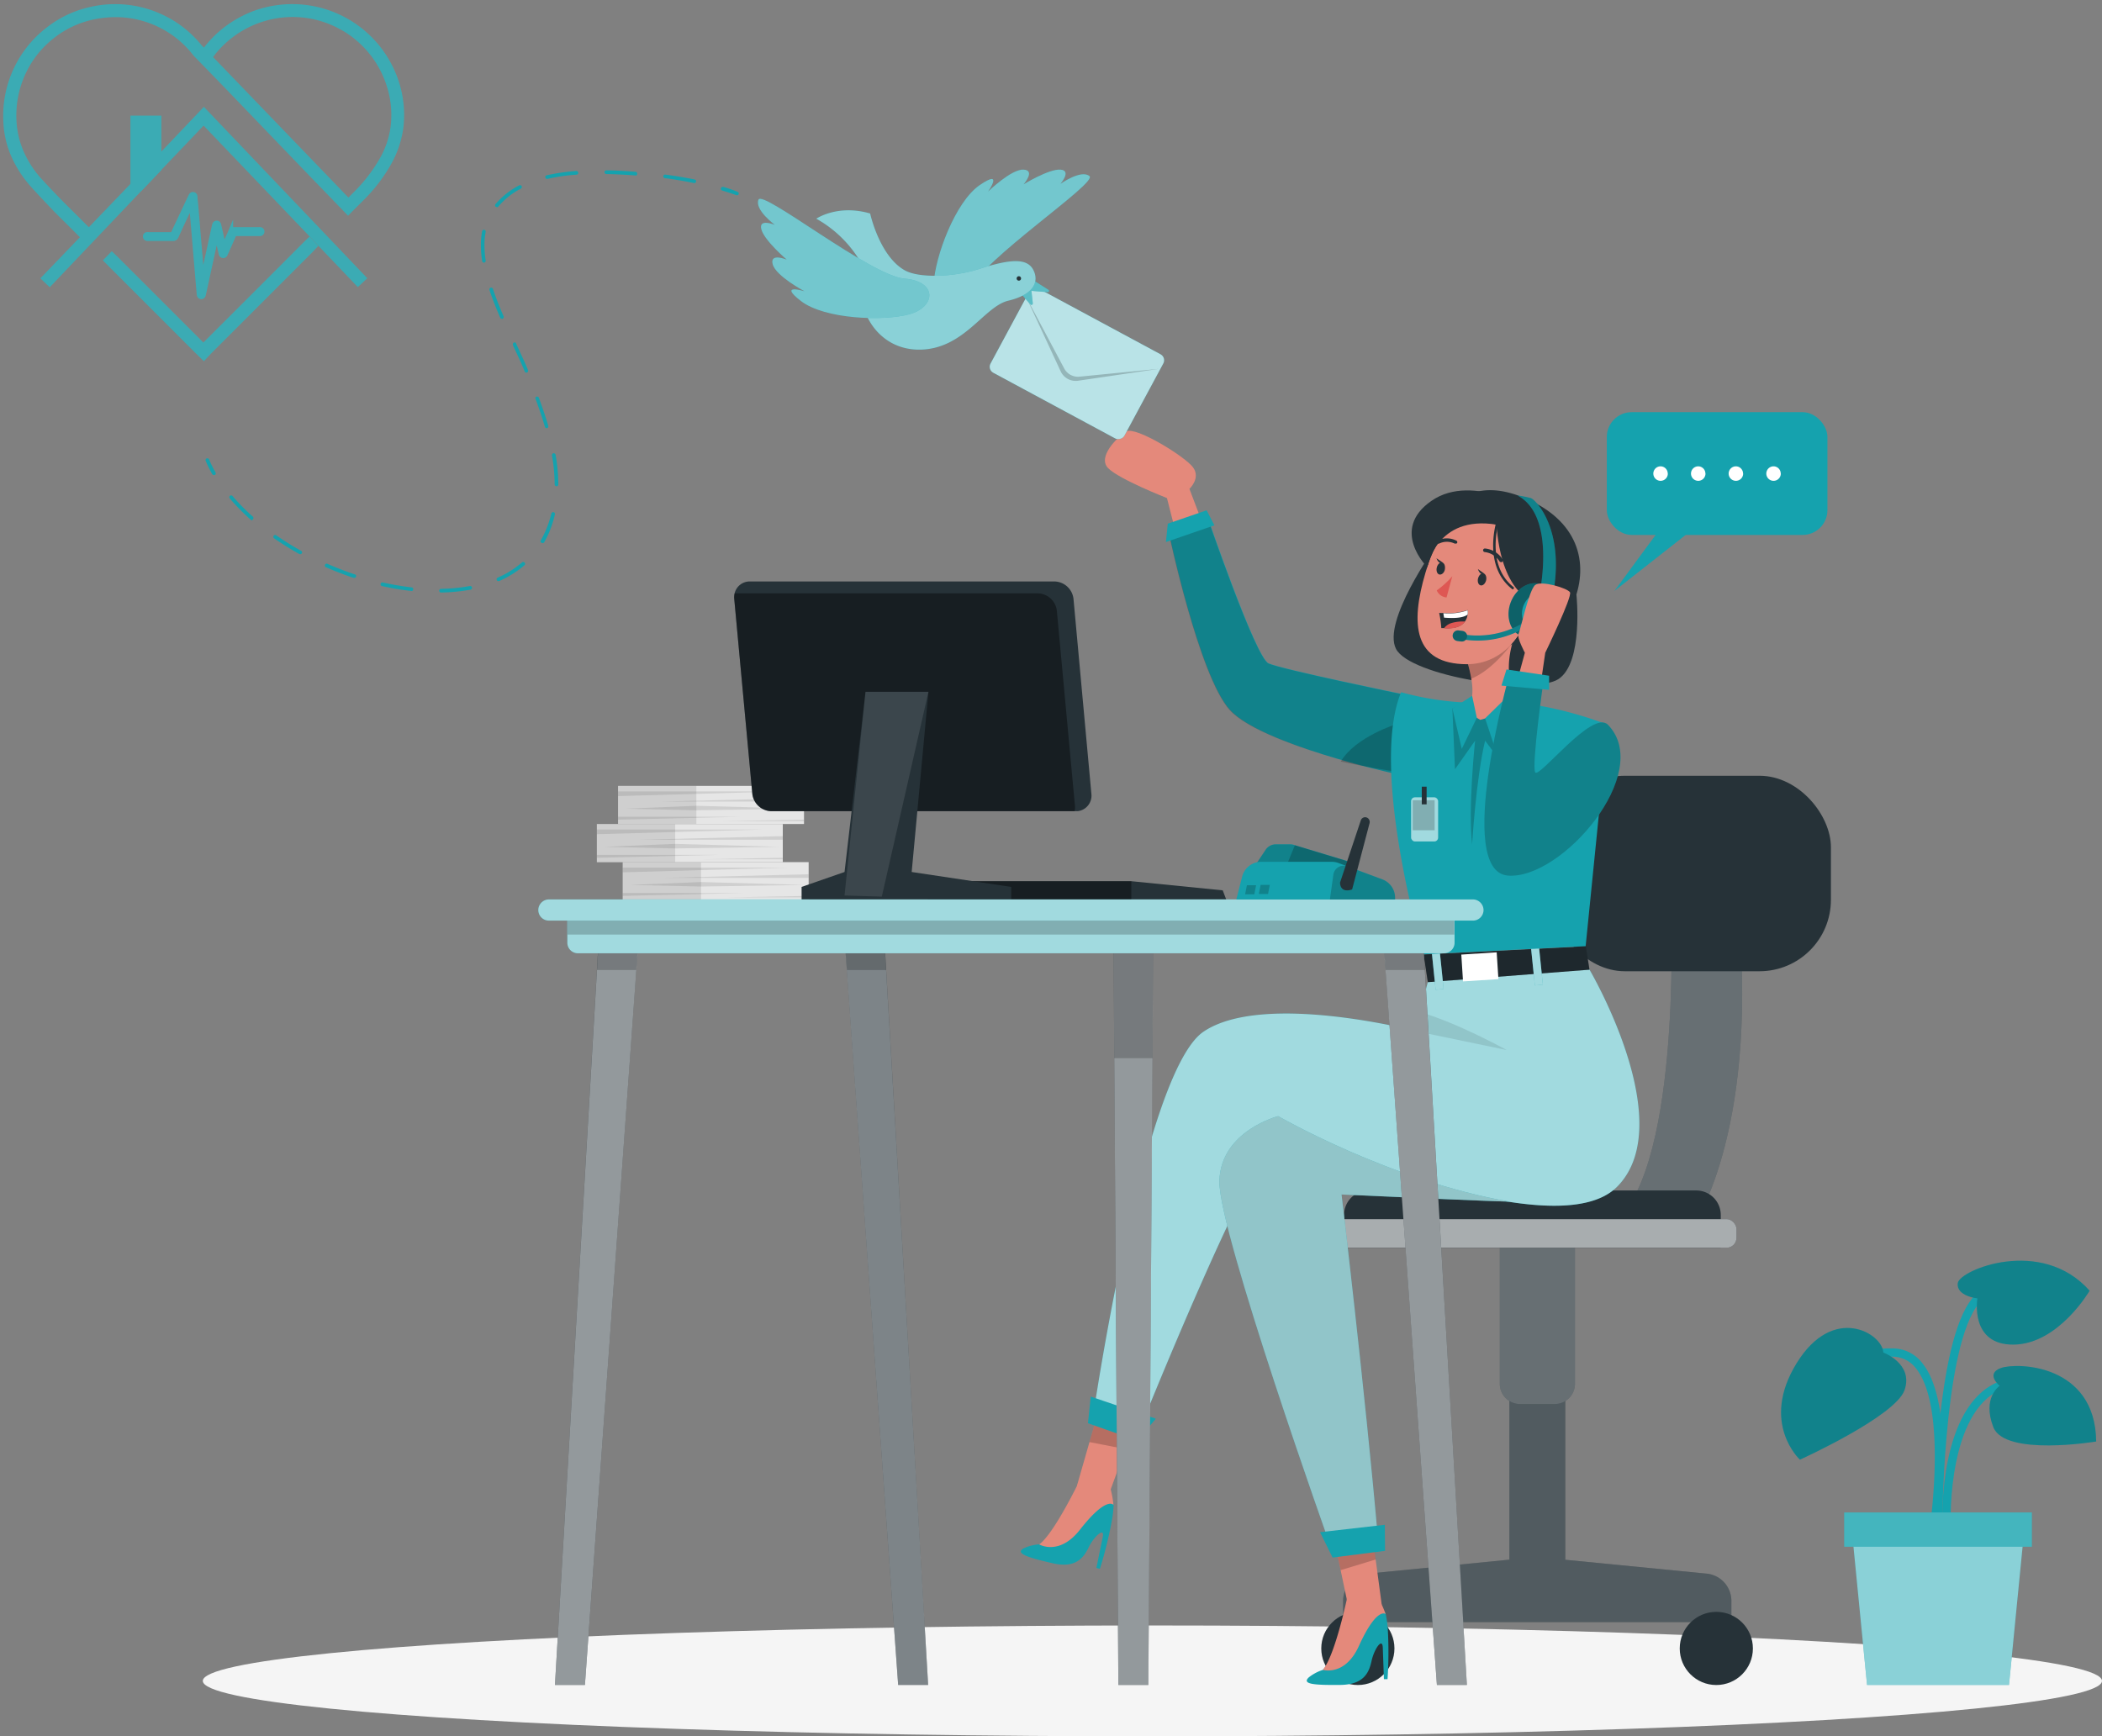 <svg id="Layer_1" data-name="Layer 1" xmlns="http://www.w3.org/2000/svg" viewBox="0 0 429.19 354.58"><rect x="0" y="0" width="429.19" height="354.58" fill="#808080" stroke="none"/><defs><style>.cls-1{fill:#f5f5f5;}.cls-2{fill:#15a2ae;}.cls-10,.cls-13,.cls-15,.cls-16,.cls-17,.cls-3,.cls-4,.cls-5,.cls-7,.cls-8{isolation:isolate;}.cls-14,.cls-3,.cls-5{opacity:0.2;}.cls-11,.cls-15,.cls-16,.cls-17,.cls-4,.cls-5,.cls-7,.cls-8{fill:#fff;}.cls-4{opacity:0.5;}.cls-6{fill:#263238;}.cls-7{opacity:0.3;}.cls-8{opacity:0.6;}.cls-9{fill:#e4897b;}.cls-10,.cls-17{opacity:0.1;}.cls-12{fill:#de5753;}.cls-13,.cls-16{opacity:0.4;}.cls-15{opacity:0.7;}.cls-18,.cls-20{fill:#3babb4;}.cls-19{fill:none;}.cls-20{stroke:#3babb4;stroke-miterlimit:10;}</style></defs><g id="freepik--Shadow--inject-32"><ellipse id="freepik--path--inject-32" class="cls-1" cx="235.3" cy="343.26" rx="193.89" ry="11.32"/></g><g id="freepik--Plant--inject-32"><path class="cls-2" d="M395.75,311.74c.15-1,3.65-25.17-3.36-33.51a7.6,7.6,0,0,0-5.82-2.87c-14.16-.33-16.09,11-16.11,11.15l1.67.26c.06-.41,1.74-10,14.4-9.72a6,6,0,0,1,4.57,2.26c6.52,7.77,3,31.93,3,32.18Z"/><path class="cls-2" d="M396.6,310.64l1.69-.06c0-.22-.56-22.25,10.29-26.8,10.64-4.45,15.43,4.71,15.62,5.1l1.51-.76c0-.11-5.67-11-17.78-5.89C396,287.22,396.57,309.68,396.6,310.64Z"/><path class="cls-2" d="M396.55,312.37c0-.35.11-35.19,6.9-45.38,6.52-9.79,17-5.18,17.49-5l.69-1.54c-.12-.05-12.26-5.41-19.59,5.58-7.07,10.61-7.17,44.86-7.17,46.32Z"/><path class="cls-2" d="M384.54,276.2s6.18,2.28,4.34,7.65-21.37,14.23-21.37,14.23-8.19-7.5-.67-19.7S384.37,272.35,384.54,276.2Z"/><path class="cls-2" d="M403.75,265.15s-4.38-.47-4-3.14,17.06-9.55,26.91,1.57c0,0-6.31,10.84-15.43,11S403.75,265.15,403.75,265.15Z"/><path class="cls-2" d="M408.3,283s-3-2.44.24-3.63,19.3-.86,19.46,15c0,0-18.67,3.11-21-2.94S408.3,283,408.3,283Z"/><path class="cls-3" d="M384.54,276.2s6.18,2.28,4.34,7.65-21.37,14.23-21.37,14.23-8.19-7.5-.67-19.7S384.37,272.35,384.54,276.2Z"/><path class="cls-3" d="M403.75,265.15s-4.38-.47-4-3.14,17.06-9.55,26.91,1.57c0,0-6.31,10.84-15.43,11S403.75,265.15,403.75,265.15Z"/><path class="cls-3" d="M408.3,283s-3-2.44.24-3.63,19.3-.86,19.46,15c0,0-18.67,3.11-21-2.94S408.3,283,408.3,283Z"/><polygon class="cls-2" points="381.22 344.09 410.2 344.09 413.32 312.37 378.1 312.37 381.22 344.09"/><polygon class="cls-4" points="381.22 344.09 410.2 344.09 413.32 312.37 378.1 312.37 381.22 344.09"/><rect class="cls-2" x="376.55" y="308.86" width="38.32" height="7"/><rect class="cls-5" x="376.55" y="308.86" width="38.32" height="7"/></g><g id="freepik--Chair--inject-32"><path class="cls-6" d="M348.42,321.35l-28.81-2.83V278H308.19V318.5l-28.89,2.85a5.61,5.61,0,0,0-5.06,5.58v4.33h79.28v-4.33A5.6,5.6,0,0,0,348.42,321.35Z"/><path class="cls-5" d="M348.42,321.35l-28.81-2.83V278H308.19V318.5l-28.89,2.85a5.61,5.61,0,0,0-5.06,5.58v4.33h79.28v-4.33A5.6,5.6,0,0,0,348.42,321.35Z"/><circle class="cls-6" cx="277.25" cy="336.63" r="7.47"/><circle class="cls-6" cx="350.44" cy="336.63" r="7.47"/><path class="cls-6" d="M306.23,250.66h15.35v31.93a4.13,4.13,0,0,1-4.13,4.13h-7.09a4.13,4.13,0,0,1-4.13-4.13h0Z"/><path class="cls-7" d="M306.23,250.66h15.35v31.93a4.13,4.13,0,0,1-4.13,4.13h-7.09a4.13,4.13,0,0,1-4.13-4.13h0Z"/><path class="cls-6" d="M341.2,187.37s2.18,54-12.86,63.29h17.17s13.3-18.39,9.54-63.29Z"/><path class="cls-7" d="M341.2,187.37s2.18,54-12.86,63.29h17.17s13.3-18.39,9.54-63.29Z"/><path class="cls-6" d="M351.35,254.8H274.43v-6.69a5,5,0,0,1,5-5h66.92a5,5,0,0,1,5,5Z"/><rect class="cls-6" x="271.22" y="248.96" width="83.33" height="5.84" rx="2.01"/><rect class="cls-8" x="271.22" y="248.96" width="83.33" height="5.84" rx="2.01"/><rect class="cls-6" x="317.18" y="158.42" width="56.66" height="39.92" rx="14.58"/></g><g id="freepik--Character--inject-32"><path class="cls-9" d="M248.35,114.3l-5.49-14.47s2.36-2.18.74-4.39S231.86,87,230,88.11s-6,5.21-3.73,7.5,12,6.1,12,6.1l4.86,19Z"/><path class="cls-2" d="M286.68,141.81s-25-5.13-27.67-6.36-12.71-30.66-12.71-30.66l-7.71,3.6s6.2,29.54,12.54,36.56,33.4,13,33.4,13Z"/><path class="cls-3" d="M284.47,157.92l-.46-.11c-1.36-.31-5.63-1.31-10.7-2.8-8.23-2.39-18.61-6-22.23-10-6.33-7-12.54-36.57-12.54-36.57l7.7-3.6s10.05,29.44,12.77,30.66,27.67,6.36,27.67,6.36Z"/><polygon class="cls-2" points="246.37 104.21 247.96 107.28 238.06 110.69 238.44 106.94 246.37 104.21"/><path class="cls-3" d="M284.66,157.51c-1.38-.2-5.71-.87-10.89-2,3-5.1,11.59-7.72,11.59-7.72Z"/><path class="cls-6" d="M321.88,121.43s1.47,13.83-3.65,17.23-30.33-.58-33.19-6.15,7.9-20.67,7.9-20.67Z"/><polygon class="cls-9" points="219.89 303.41 226.47 305 229.8 295.92 232.82 287.66 225.33 284.47 222.45 294.49 219.89 303.41"/><polygon class="cls-3" points="222.45 294.49 229.8 295.92 232.82 287.66 225.33 284.47 222.45 294.49"/><path class="cls-2" d="M223.11,289.7l9.12,3.39s24.33-60.83,29.33-61,55.91,23.19,68.67,10.21S324.54,198,324.54,198s-30.69-4.38-33,2.55a48.72,48.72,0,0,0-1.3,6.22c-.35,2.12-.59,3.9-.59,3.9h0c-1-.24-31.76-8.19-43.9,0C233.4,219,223.11,289.7,223.11,289.7Z"/><path class="cls-8" d="M223.11,289.7l9.12,3.39s24.33-60.83,29.33-61,55.91,23.19,68.67,10.21S324.54,198,324.54,198s-30.69-4.38-33,2.55a48.72,48.72,0,0,0-1.3,6.22c-.35,2.12-.59,3.9-.59,3.9h0c-1-.24-31.76-8.19-43.9,0C233.4,219,223.11,289.7,223.11,289.7Z"/><polygon class="cls-9" points="275.57 329.36 282.12 327.69 280.86 318.28 279.69 309.66 271.59 310.39 273.69 320.44 275.57 329.36"/><polygon class="cls-3" points="273.74 320.64 280.9 318.46 279.71 309.75 271.6 310.44 273.74 320.64"/><polygon class="cls-2" points="236 289.71 222.71 285.2 222.14 290.64 232.22 294.2 236 289.71"/><path class="cls-2" d="M308.19,245.38s-2.08.05-34.27-1.45c0,0,4.81,40.24,7.44,70.37l-9.63,1.64s-23-64.51-22.75-74.76,12-13.25,12-13.25S283.91,241.18,308.19,245.38Z"/><path class="cls-8" d="M308.19,245.38s-2.08.05-34.27-1.45c0,0,4.81,40.24,7.44,70.37l-9.63,1.64s-23-64.51-22.75-74.76,12-13.25,12-13.25S283.91,241.18,308.19,245.38Z"/><path class="cls-10" d="M308.19,245.38s-2.08.05-34.27-1.45c0,0,4.81,40.24,7.44,70.37l-9.63,1.64s-23-64.51-22.75-74.76,12-13.25,12-13.25S283.91,241.18,308.19,245.38Z"/><polygon class="cls-2" points="282.76 311.38 269.53 312.89 272.09 318.07 282.8 316.7 282.76 311.38"/><path class="cls-10" d="M289.65,210.69l18,3.74s-9.92-5.48-17.36-7.64C289.89,208.91,289.65,210.69,289.65,210.69Z"/><polygon class="cls-6" points="323.8 193.25 324.54 198.02 291.54 200.57 290.67 194.92 323.8 193.25"/><polygon class="cls-3" points="323.8 193.25 324.54 198.02 291.54 200.57 290.67 194.92 323.8 193.25"/><rect class="cls-2" x="312.96" y="192.83" width="1.64" height="8.35" transform="translate(-18.5 33.12) rotate(-5.87)"/><rect class="cls-11" x="298.54" y="194.7" width="7.24" height="5.49" transform="translate(-12.05 19.8) rotate(-3.68)"/><rect class="cls-2" x="292.7" y="193.71" width="1.64" height="8.35" transform="translate(-18.7 31.06) rotate(-5.87)"/><rect class="cls-8" x="312.96" y="192.83" width="1.64" height="8.35" transform="translate(-18.5 33.12) rotate(-5.87)"/><rect class="cls-8" x="292.7" y="193.71" width="1.64" height="8.35" transform="translate(-18.7 31.06) rotate(-5.87)"/><path class="cls-2" d="M286.08,141.36a60,60,0,0,0,19,2.09c10.6-.54,23.22,4.57,23.22,4.57l-4.54,45.2-33.14,1.67S279.53,157.18,286.08,141.36Z"/><path class="cls-6" d="M291.41,115.83s1.86-21.94,20.2-14c23,10,4.72,36.74-6.53,31.26S291.41,115.83,291.41,115.83Z"/><path class="cls-3" d="M296.55,144.68l.53,12.4,4.11-5.83s-1.47,13.71-.61,21.18c0,0,.79-13.39,2.65-21.18l4.37,5.83,6.27-12.32S303.72,141.11,296.55,144.68Z"/><path class="cls-9" d="M302.23,147l9.49-2.68c-5.85-4-2.9-13-2.9-13l-9.4,3.3a27.53,27.53,0,0,1,1,4c1,5.86-1.66,6.33-1.66,6.33Z"/><path class="cls-3" d="M299.42,134.59a27.53,27.53,0,0,1,1,4c4.5-1.81,8.39-7.32,8.39-7.32Z"/><path class="cls-9" d="M305.56,106.47c-8.33-1.84-12,2-14.5,10.46-3.13,10.55-2.44,18.69,8.47,18.71C314.35,135.66,319.38,109.53,305.56,106.47Z"/><path class="cls-12" d="M296.54,117.66a18.3,18.3,0,0,1-3.18,2.91,2.34,2.34,0,0,0,2,1.43Z"/><path class="cls-6" d="M301.79,118.1c-.17.68.06,1.33.52,1.44s.95-.35,1.12-1-.06-1.32-.52-1.44S302,117.42,301.79,118.1Z"/><path class="cls-6" d="M303.09,117.15l-1.33-.94S302.19,117.64,303.09,117.15Z"/><path class="cls-6" d="M293.37,115.88c-.17.68.06,1.33.52,1.44s1-.35,1.12-1-.06-1.32-.52-1.44S293.54,115.2,293.37,115.88Z"/><path class="cls-6" d="M294.67,114.93,293.3,114S293.77,115.41,294.67,114.93Z"/><path class="cls-6" d="M306.48,114.79a.37.37,0,0,1-.33-.19,4.09,4.09,0,0,0-3-1.86.38.38,0,0,1-.33-.4.37.37,0,0,1,.4-.33,4.79,4.79,0,0,1,3.62,2.26.37.37,0,0,1-.15.49h0A.37.37,0,0,1,306.48,114.79Z"/><path class="cls-6" d="M297.17,111A.33.33,0,0,1,297,111a3.63,3.63,0,0,0-3.15,0,.36.36,0,0,1-.46-.19h0a.36.36,0,0,1,.2-.47h0a4.33,4.33,0,0,1,3.8.08.36.36,0,0,1,.11.5h0A.37.37,0,0,1,297.17,111Z"/><path class="cls-6" d="M311.55,122.51s-2.38-7.7-.62-12.85c0,0-15-10.39-19.52,6.17,0,0,1.67-15.22,16.06-12.38s9.68,23.75.91,28.35C308.38,131.8,313,127.32,311.55,122.51Z"/><path class="cls-9" d="M309.8,124a3.74,3.74,0,0,1,4.67-2.47c2.52.85,2.57,6.42-4.12,6.27C309.38,127.75,309.06,126.74,309.8,124Z"/><path class="cls-6" d="M293.85,125.16a21.62,21.62,0,0,1,.44,3.1h.54c2.49.21,3.71-.52,4.31-1.38a3.1,3.1,0,0,0,.52-1.43,3.17,3.17,0,0,0,0-.87,12,12,0,0,1-5,.59A4.38,4.38,0,0,1,293.85,125.16Z"/><path class="cls-11" d="M294.7,125.22l.15.91c2.34.19,4,0,4.81-.63a3.17,3.17,0,0,0,0-.87A11.76,11.76,0,0,1,294.7,125.22Z"/><path class="cls-12" d="M294.83,128.31c2.49.21,3.71-.52,4.31-1.38a8,8,0,0,0-2.8.31A3,3,0,0,0,294.83,128.31Z"/><path class="cls-6" d="M305.59,107.14s.32,14.43,9,16.17-.8-18.56-.8-18.56-12.9-8.42-21.5-2.48-.86,13.56-.86,13.56S293.22,105.11,305.59,107.14Z"/><path class="cls-6" d="M308.9,120.35a.23.23,0,0,1-.16-.06c-6.16-4.84-3.12-14.1-3.09-14.19a.26.26,0,0,1,.32-.16.25.25,0,0,1,.15.32c0,.09-2.95,9,2.93,13.64a.25.25,0,0,1,0,.34h0A.21.21,0,0,1,308.9,120.35Z"/><path class="cls-2" d="M317.1,126.27c-1.1,2.94-3.93,4.59-6.32,3.7s-3.43-4-2.33-6.94,3.93-4.59,6.32-3.69S318.2,123.34,317.1,126.27Z"/><path class="cls-13" d="M317.1,126.27c-1.1,2.94-3.93,4.59-6.32,3.7s-3.43-4-2.33-6.94,3.93-4.59,6.32-3.69S318.2,123.34,317.1,126.27Z"/><path class="cls-2" d="M314.3,121.46s3.59-16.07-4.46-20.28a22.53,22.53,0,0,1,2.72.53c1,.3,7.47,6.82,4.22,21.26Z"/><path class="cls-3" d="M314.3,121.46s3.59-16.07-4.46-20.28a22.53,22.53,0,0,1,2.72.53c1,.3,7.47,6.82,4.22,21.26Z"/><path class="cls-2" d="M299.3,130.66l-.6-.09.16-1a18.34,18.34,0,0,0,12.69-2.69l.59.8A18.85,18.85,0,0,1,299.3,130.66Z"/><g class="cls-14"><path d="M299.3,130.66l-.6-.09.16-1a18.34,18.34,0,0,0,12.69-2.69l.59.8A18.85,18.85,0,0,1,299.3,130.66Z"/></g><path class="cls-2" d="M316.76,125.87c-.72,1.94-2.6,3-4.17,2.44s-2.27-2.64-1.54-4.58,2.6-3,4.17-2.44S317.49,123.93,316.76,125.87Z"/><path class="cls-2" d="M298.36,131l-.81-.11a1.08,1.08,0,0,1-.93-1.21h0a1.08,1.08,0,0,1,1.2-.94h0l.8.11a1.1,1.1,0,0,1,.94,1.22h0A1.1,1.1,0,0,1,298.36,131Z"/><path class="cls-13" d="M298.36,131l-.81-.11a1.08,1.08,0,0,1-.93-1.21h0a1.08,1.08,0,0,1,1.2-.94h0l.8.11a1.1,1.1,0,0,1,.94,1.22h0A1.1,1.1,0,0,1,298.36,131Z"/><polygon class="cls-2" points="309.17 140.87 303.23 146.7 305.61 153.86 313.87 144.76 309.17 140.87"/><polygon class="cls-2" points="300.58 142.09 301.54 146.58 298.47 152.93 296.55 144.68 300.58 142.09"/><path class="cls-9" d="M307.9,145.93l3.45-12.63s-1.67-3.14-1.31-3.8,2.16-9.14,3.44-10.06,6.55.65,7.08,1.51-5.05,12.35-5.05,12.35l-2,13.69Z"/><path class="cls-2" d="M328.3,148c9.5,9.72-9.53,31.74-20.44,30.8s.28-40.86.28-40.86l7,1.15s-2.45,17.28-1.68,18.63S325.15,144.79,328.3,148Z"/><path class="cls-3" d="M328.3,148c9.5,9.72-9.53,31.74-20.44,30.8s.28-40.86.28-40.86l7,1.15s-2.45,17.28-1.68,18.63S325.15,144.79,328.3,148Z"/><polygon class="cls-2" points="307.6 136.71 306.57 140.01 316.3 140.87 316.3 137.99 307.6 136.71"/><rect class="cls-8" x="288.12" y="162.82" width="5.52" height="9.02" rx="0.79"/><rect class="cls-3" x="288.45" y="163.42" width="4.48" height="6.13"/><rect class="cls-6" x="290.3" y="160.65" width="0.99" height="3.61"/><path class="cls-2" d="M209,316.19a8.94,8.94,0,0,1,3.17-.81h0s3.8-2.23,7.56-10.92H224a3.48,3.48,0,0,1,3.26,2.33,1.94,1.94,0,0,1,.12.58,25,25,0,0,1-.33,3,83.88,83.88,0,0,1-2.47,10l-.72-.18,1.3-6.32c.44-2.14-1.82-.07-2.86,2.09s-2.65,4.35-7.33,3.28C209.49,318,207.3,317.17,209,316.19Z"/><path class="cls-9" d="M220.51,302.19s-5.29,11.06-8.33,13.19c0,0,4.08,2.43,8.33-3,5.49-7,6.84-5.05,6.84-5.05a20.61,20.61,0,0,0-.67-3.57C225.86,301.52,220.51,302.19,220.51,302.19Z"/><path class="cls-2" d="M267.23,342.54a9.25,9.25,0,0,1,2.89-1.54h0s3.16-3.07,4.75-12.4l4.11-1a3.49,3.49,0,0,1,3.71,1.5,2.24,2.24,0,0,1,.26.54,23.26,23.26,0,0,1,.41,3,83.63,83.63,0,0,1-.05,10.26h-.74l-.23-6.44c-.09-2.19-1.78.36-2.29,2.71s-1.54,4.84-6.34,4.91C268.12,344.14,265.8,343.9,267.23,342.54Z"/><path class="cls-9" d="M275.08,326.21s-2.51,12-5,14.79c0,0,4.54,1.4,7.38-4.87,3.68-8.1,5.45-6.52,5.45-6.52a20.07,20.07,0,0,0-1.49-3.31C280.12,324.3,275.08,326.21,275.08,326.21Z"/></g><g id="freepik--speech-bubble--inject-32"><rect class="cls-2" x="328.08" y="84.17" width="45.05" height="25.07" rx="5.07"/><polygon class="cls-2" points="340.15 106.38 329.63 120.68 346.6 107.34 340.15 106.38"/><path class="cls-11" d="M340.54,96.7a1.48,1.48,0,1,1-1.49-1.47h0a1.47,1.47,0,0,1,1.47,1.47h0Z"/><path class="cls-11" d="M348.23,96.7a1.48,1.48,0,1,1-1.49-1.47h0a1.47,1.47,0,0,1,1.47,1.47h0Z"/><path class="cls-11" d="M355.92,96.7a1.48,1.48,0,1,1-1.49-1.47h0a1.47,1.47,0,0,1,1.47,1.47h0Z"/><path class="cls-11" d="M363.61,96.7a1.48,1.48,0,1,1-1.49-1.47h0a1.47,1.47,0,0,1,1.47,1.47h0Z"/></g><g id="freepik--Bird--inject-32"><rect class="cls-2" x="210.13" y="58.71" width="19.52" height="31.05" rx="1.38" transform="translate(50.25 232.62) rotate(-61.69)"/><rect class="cls-15" x="210.13" y="58.71" width="19.52" height="31.05" rx="1.38" transform="translate(50.25 232.62) rotate(-61.69)"/><path class="cls-3" d="M209.55,60.71l7.75,14.55a3.18,3.18,0,0,0,3.12,1.66l16.21-1.6-16.5,2.43a3.38,3.38,0,0,1-3.56-1.92Z"/><path class="cls-2" d="M190.64,58c.27-5.56,4.39-16.77,9.4-20.2s1.71,1.32,1.71,1.32,4.75-4.62,7.25-4.48,0,3,0,3,5.15-3.17,7.52-3,0,2.91,0,2.91,4.22-3,5.93-1.59-21.89,17-24.52,23.34S190.37,63.63,190.64,58Z"/><path class="cls-16" d="M190.64,58c.27-5.56,4.39-16.77,9.4-20.2s1.71,1.32,1.71,1.32,4.75-4.62,7.25-4.48,0,3,0,3,5.15-3.17,7.52-3,0,2.91,0,2.91,4.22-3,5.93-1.59-21.89,17-24.52,23.34S190.37,63.63,190.64,58Z"/><path class="cls-2" d="M210.92,57.18l3.15,2a.26.26,0,0,1,.08.36h0a.25.25,0,0,1-.24.12l-3.31-.26.28,2.54a.3.3,0,0,1-.24.32.3.3,0,0,1-.25-.1L208.48,60Z"/><path class="cls-7" d="M210.92,57.18l3.15,2a.26.26,0,0,1,.08.36h0a.25.25,0,0,1-.24.12l-3.31-.26.28,2.54a.3.3,0,0,1-.24.32.3.3,0,0,1-.25-.1L208.48,60Z"/><path class="cls-2" d="M166.67,44.66s4.36-3,11-1.06c0,0,1.89,8.71,7.08,11.61,2.85,1.59,9.82,1.45,15.34-.33,6.55-2.12,9.75-2.12,10.94.33s-.13,5-5.14,6.19-9,9.89-18.07,10-13.89-9-11.6-17A24.2,24.2,0,0,0,166.67,44.66Z"/><path class="cls-4" d="M166.67,44.66s4.36-3,11-1.06c0,0,1.89,8.71,7.08,11.61,2.85,1.59,9.82,1.45,15.34-.33,6.55-2.12,9.75-2.12,10.94.33s-.13,5-5.14,6.19-9,9.89-18.07,10-13.89-9-11.6-17A24.2,24.2,0,0,0,166.67,44.66Z"/><path class="cls-6" d="M208.48,56.86a.45.45,0,1,1-.45-.45h0A.45.45,0,0,1,208.48,56.86Z"/><path class="cls-2" d="M185.66,64.18c-5.37,1.46-17.31,1-22.11-2.7s.72-2,.72-2-5.85-3.09-6.5-5.51,2.88-.94,2.88-.94-4.6-3.91-5.2-6.21,2.76-.9,2.76-.9-4.19-3.08-3.34-5.15,22.94,15.57,29.77,16.12S191.1,62.7,185.66,64.18Z"/><path class="cls-16" d="M185.66,64.18c-5.37,1.46-17.31,1-22.11-2.7s.72-2,.72-2-5.85-3.09-6.5-5.51,2.88-.94,2.88-.94-4.6-3.91-5.2-6.21,2.76-.9,2.76-.9-4.19-3.08-3.34-5.15,22.94,15.57,29.77,16.12S191.1,62.7,185.66,64.18Z"/><path class="cls-2" d="M150.46,39.85h-.12c-.93-.33-1.88-.64-2.84-.93a.37.37,0,0,1-.31-.44.38.38,0,0,1,.43-.31l.1,0a27.09,27.09,0,0,1,2.87,1,.37.37,0,0,1,.23.47.39.39,0,0,1-.36.25Z"/><path class="cls-2" d="M90,121a.38.38,0,0,1,0-.75,35.78,35.78,0,0,0,5.93-.58.38.38,0,0,1,.44.3.38.38,0,0,1-.29.44h0A36.51,36.51,0,0,1,90,121Zm-6-.32h0a52.88,52.88,0,0,1-6-1,.37.37,0,0,1,.16-.73h0a56.33,56.33,0,0,0,5.9,1,.38.38,0,0,1,0,.75Zm17.77-2a.38.38,0,0,1-.34-.22.37.37,0,0,1,.17-.49h0a19.38,19.38,0,0,0,5-3.13.37.37,0,0,1,.52.06h0a.37.37,0,0,1,0,.5,20.59,20.59,0,0,1-5.19,3.25h-.18ZM72.3,118h-.12c-1.9-.63-3.81-1.37-5.66-2.18a.38.38,0,0,1-.14-.52h0a.37.37,0,0,1,.45-.17c1.82.8,3.7,1.53,5.59,2.16a.35.35,0,0,1,.29.41.35.35,0,0,1-.41.3Zm-11-4.86a.28.28,0,0,1-.18,0c-1.79-1-3.53-2.08-5.15-3.21a.37.37,0,1,1,.43-.61c1.6,1.11,3.31,2.18,5.09,3.17a.36.36,0,0,1,.15.49h0a.39.39,0,0,1-.4.17Zm49.44-2.29a.28.28,0,0,1-.18,0,.36.36,0,0,1-.15-.49h0c.31-.54.6-1.1.86-1.68a20.38,20.38,0,0,0,1.3-3.81.39.39,0,0,1,.46-.28.38.38,0,0,1,.27.46A22.9,22.9,0,0,1,112,109c-.27.6-.57,1.19-.89,1.75a.39.39,0,0,1-.4.16Zm-59.3-4.62a.36.36,0,0,1-.24-.09,44.85,44.85,0,0,1-4.27-4.34.39.39,0,0,1,0-.53.37.37,0,0,1,.52,0,44.24,44.24,0,0,0,4.19,4.25.39.39,0,0,1,0,.53.36.36,0,0,1-.27.21Zm62.18-6.94a.39.39,0,0,1-.37-.37h0A34.7,34.7,0,0,0,112.7,93a.38.38,0,0,1,.3-.44.39.39,0,0,1,.44.31,35.21,35.21,0,0,1,.56,6.06.38.38,0,0,1-.38.38h0Zm-2-11.86a.37.37,0,0,1-.36-.27c-.51-1.75-1.14-3.61-1.91-5.69a.35.35,0,0,1,.19-.47h0a.38.38,0,0,1,.48.22c.78,2.1,1.41,4,1.93,5.74a.38.38,0,0,1-.25.47ZM107.48,76.1a.36.36,0,0,1-.33-.21c-.64-1.6-1.51-3.44-2.42-5.39v-.1a.37.37,0,0,1,.24-.46h0a.37.37,0,0,1,.42.15v.1c.92,2,1.78,3.81,2.42,5.38a.4.4,0,0,1-.2.51Zm-5-11a.37.37,0,0,1-.35-.22c-.9-2.09-1.62-3.94-2.19-5.65a.37.37,0,1,1,.71-.24c.56,1.69,1.27,3.52,2.17,5.59a.37.37,0,0,1-.19.49h0a.2.2,0,0,1-.12.08ZM98.82,53.64a.38.38,0,0,1-.37-.32,20.62,20.62,0,0,1-.26-3.24,14.73,14.73,0,0,1,.26-2.89.37.37,0,0,1,.46-.25h0a.36.36,0,0,1,.26.39,14,14,0,0,0-.25,2.74,20.53,20.53,0,0,0,.25,3.13.4.4,0,0,1-.31.43Zm2.61-11.36a.41.41,0,0,1-.24-.08.39.39,0,0,1,0-.53A16,16,0,0,1,106,37.86a.38.38,0,0,1,.51.15.39.39,0,0,1-.16.51,15.23,15.23,0,0,0-4.58,3.63.38.38,0,0,1-.32.18Zm40.32-4.9h-.08c-1.92-.4-3.91-.74-5.92-1a.38.38,0,0,1-.32-.41h0a.38.38,0,0,1,.41-.32h0c2,.26,4,.6,6,1a.38.38,0,0,1-.07.75Zm-30-.85a.37.37,0,1,1-.08-.74,40.54,40.54,0,0,1,6-.87.38.38,0,0,1,.4.35.37.37,0,0,1-.34.4h0a37.78,37.78,0,0,0-5.9.85Zm18-.7h0c-1.74-.12-3.81-.25-6-.29a.38.38,0,0,1,0-.75h0c2.21,0,4.3.17,6,.29a.37.37,0,0,1,.35.39h0a.37.37,0,0,1-.29.4Z"/><path class="cls-2" d="M43.66,97a.37.37,0,0,1-.33-.19A23.72,23.72,0,0,1,42,94.11a.37.37,0,0,1,.19-.49h0a.37.37,0,0,1,.49.19h0A25.92,25.92,0,0,0,44,96.46a.36.36,0,0,1-.1.5h0a.43.43,0,0,1-.22.06Z"/></g><g id="freepik--Desk--inject-32"><rect class="cls-11" x="127.15" y="176.06" width="37.96" height="7.78"/><rect class="cls-10" x="127.15" y="176.06" width="37.96" height="7.78"/><rect class="cls-10" x="127.15" y="176.06" width="15.99" height="7.78"/><polygon class="cls-10" points="127.15 177.18 160.94 177.18 127.15 178.14 127.15 177.18"/><polygon class="cls-10" points="165.11 178.53 135.82 179.26 165.11 179.26 165.11 178.53"/><polygon class="cls-10" points="128.7 180.71 143.14 180.12 164.37 180.71 143.14 181.04 128.7 180.71"/><polygon class="cls-10" points="127.15 182.36 152.17 182.36 127.15 182.95 127.15 182.36"/><polygon class="cls-10" points="165.05 182.95 148.34 183.26 165.11 183.26 165.05 182.95"/><rect class="cls-11" x="121.87" y="168.28" width="37.96" height="7.78"/><rect class="cls-10" x="121.87" y="168.28" width="37.96" height="7.78"/><rect class="cls-10" x="121.87" y="168.28" width="15.99" height="7.78"/><polygon class="cls-10" points="121.87 169.4 155.66 169.4 121.87 170.35 121.87 169.4"/><polygon class="cls-10" points="159.83 170.75 130.54 171.48 159.83 171.48 159.83 170.75"/><polygon class="cls-10" points="123.41 172.93 137.85 172.33 159.08 172.93 137.85 173.26 123.41 172.93"/><polygon class="cls-10" points="121.87 174.57 146.89 174.57 121.87 175.17 121.87 174.57"/><polygon class="cls-10" points="159.77 175.17 143.06 175.48 159.83 175.48 159.77 175.17"/><rect class="cls-11" x="126.2" y="160.49" width="37.96" height="7.78"/><rect class="cls-10" x="126.2" y="160.49" width="37.96" height="7.78"/><rect class="cls-10" x="126.2" y="160.49" width="15.99" height="7.78"/><polygon class="cls-10" points="126.2 161.61 159.99 161.61 126.2 162.57 126.2 161.61"/><polygon class="cls-10" points="164.16 162.96 134.87 163.69 164.16 163.69 164.16 162.96"/><polygon class="cls-10" points="127.75 165.14 142.19 164.55 163.42 165.14 142.19 165.47 127.75 165.14"/><polygon class="cls-10" points="126.2 166.79 151.22 166.79 126.2 167.38 126.2 166.79"/><polygon class="cls-10" points="164.11 167.38 147.4 167.69 164.16 167.69 164.11 167.38"/><polygon class="cls-6" points="189.45 183.68 190.43 179.95 230.99 179.95 249.66 181.82 250.37 183.68 189.45 183.68"/><polygon class="cls-13" points="230.99 179.95 230.99 183.68 189.45 183.68 190.43 179.95 230.99 179.95"/><path class="cls-6" d="M222.84,162.1a3.19,3.19,0,0,1-2.78,3.55H157.5a4,4,0,0,1-3.89-3.57l-3.69-39.77a3.48,3.48,0,0,1,.08-1.16,3.16,3.16,0,0,1,3.14-2.41H215.3a4,4,0,0,1,3.89,3.57Z"/><path class="cls-13" d="M219.4,165.67H157.5a4,4,0,0,1-3.89-3.57l-3.69-39.77a3.48,3.48,0,0,1,.08-1.16h61.9a4,4,0,0,1,3.89,3.57l3.69,39.77A3.48,3.48,0,0,1,219.4,165.67Z"/><polygon class="cls-6" points="176.72 141.28 189.57 141.28 186.15 178.07 206.47 181.12 206.47 183.68 163.67 183.68 163.67 181.12 172.44 178.07 176.72 141.28"/><polygon class="cls-17" points="189.57 141.28 180.05 183.1 172.44 182.87 176.72 141.28 189.57 141.28"/><polygon class="cls-6" points="189.51 344.09 183.39 344.09 172.38 190.84 180.51 190.84 189.51 344.09"/><polygon class="cls-16" points="189.52 344.09 183.39 344.09 172.92 198.46 172.38 191.09 180.51 191.09 180.95 198.46 189.52 344.09"/><polygon class="cls-3" points="180.95 198.09 172.92 198.09 172.38 191.09 180.51 191.09 180.95 198.09"/><polygon class="cls-6" points="234.47 344.09 228.35 344.09 227.35 190.84 235.47 190.84 234.47 344.09"/><polygon class="cls-4" points="235.48 191.09 235.32 215.82 234.48 344.09 228.35 344.09 227.51 215.82 227.35 191.09 235.48 191.09"/><polygon class="cls-3" points="235.48 191.09 235.32 216.09 227.51 216.09 227.35 191.09 235.48 191.09"/><polygon class="cls-6" points="299.51 344.09 293.39 344.09 282.38 190.84 290.51 190.84 299.51 344.09"/><polygon class="cls-4" points="299.52 344.09 293.39 344.09 282.92 198.46 282.38 191.09 290.51 191.09 290.95 198.46 299.52 344.09"/><polygon class="cls-3" points="290.95 198.09 282.92 198.09 282.38 191.09 290.51 191.09 290.95 198.09"/><polygon class="cls-6" points="119.43 344.09 113.31 344.09 122.31 190.84 130.44 190.84 119.43 344.09"/><polygon class="cls-4" points="130.44 191.09 129.9 198.46 119.43 344.09 113.31 344.09 121.87 198.46 122.31 191.09 130.44 191.09"/><polygon class="cls-3" points="122.31 191.09 130.44 191.09 129.9 198.09 121.87 198.09 122.31 191.09"/><path class="cls-2" d="M115.87,187H297v5.51a2.16,2.16,0,0,1-2.16,2.16H118a2.16,2.16,0,0,1-2.16-2.16h0V187Z"/><path class="cls-8" d="M115.87,187H297v5.51a2.16,2.16,0,0,1-2.16,2.16H118a2.16,2.16,0,0,1-2.16-2.16h0V187Z"/><rect class="cls-3" x="115.87" y="187.01" width="181.08" height="3.84"/><path class="cls-2" d="M300.75,188H112.07a2.16,2.16,0,0,1-2.16-2.16h0a2.19,2.19,0,0,1,2.16-2.17H300.75a2.19,2.19,0,0,1,2.16,2.17h0a2.16,2.16,0,0,1-2.16,2.16Z"/><path class="cls-8" d="M300.75,188H112.07a2.16,2.16,0,0,1-2.16-2.16h0a2.19,2.19,0,0,1,2.16-2.17H300.75a2.19,2.19,0,0,1,2.16,2.17h0a2.16,2.16,0,0,1-2.16,2.16Z"/><path class="cls-2" d="M256.11,177l2.32-3.48a2.5,2.5,0,0,1,2.08-1.11h2.94a2.51,2.51,0,0,1,.72.11l10.49,3.18a2.46,2.46,0,0,1,1.42,1.11l1.51,2.53Z"/><path class="cls-3" d="M277.59,179.36,262.3,177.7l-6.21-.68,2.32-3.48a2.5,2.5,0,0,1,2.08-1.11h2.94a2.58,2.58,0,0,1,.73.11l.23.07,10.25,3.11a2.48,2.48,0,0,1,1.43,1.11Z"/><path class="cls-3" d="M277.59,179.36,262.3,177.7l2.09-5.09,10.25,3.11a2.48,2.48,0,0,1,1.43,1.11Z"/><path class="cls-2" d="M284.85,183.35v.33H252.43l1.2-4.69a4,4,0,0,1,3.89-3H271.9a3.94,3.94,0,0,1,1.4.25l1.8.67,7.14,2.66A4,4,0,0,1,284.85,183.35Z"/><path class="cls-3" d="M284.85,183.35v.33H271.54l.71-5.07a2.13,2.13,0,0,1,2.41-1.8,2.18,2.18,0,0,1,.44.11l7.14,2.66A4,4,0,0,1,284.85,183.35Z"/><path class="cls-6" d="M273.61,180.24l4.24-12.71a.93.93,0,0,1,1.17-.6l.15.06h0a1,1,0,0,1,.48,1.08l-3.57,13.56S273.71,182.59,273.61,180.24Z"/><polygon class="cls-3" points="256.11 182.63 254.23 182.63 254.59 180.78 256.47 180.78 256.11 182.63"/><polygon class="cls-3" points="258.91 182.56 257.03 182.56 257.39 180.71 259.27 180.71 258.91 182.56"/></g><g id="Layer_2-2" data-name="Layer 2-2"><g id="Layer_1-2-2" data-name="Layer 1-2-2"><polygon class="cls-18" points="32.95 23.61 32.95 34.73 28.92 38.94 26.63 38.94 26.63 23.61 32.95 23.61"/><path class="cls-19" d="M.42.63V73.71H82.81V.63ZM33,34.73v3.75A5.51,5.51,0,0,1,42.52,38c3.62.18,5.33,3.21,5.13,6.1A6.16,6.16,0,0,1,48.38,47a6.5,6.5,0,0,1-.17,3.73h0c-.06.17-.12.34-.19.5a5.16,5.16,0,0,1-4.92,3,6.85,6.85,0,0,1-1.28-.12,6.54,6.54,0,0,1-1.25.12,5.16,5.16,0,0,1-5.12-3.53c-3.38-1.1-4.39-5.19-3-8.08,0-.23,0-.46,0-.69v-.46A6.72,6.72,0,0,1,32.77,39H28.94Z"/><path class="cls-18" d="M63.2,48.29c-.41.39-.82.8-1.23,1.21l-3.76,3.77-7.46,7.46q-4.64,4.6-9.23,9.22l-15.1-15.1c-.42-.42-.84-.83-1.25-1.25l-1.3-1.3-1.05-1L21,53.17l1,1,1.3,1.31c.42.42.84.83,1.25,1.25L39.7,71.88c.21.19.4.39.62.6l1.31,1.29.93-1,.21-.23.3-.32,9.56-9.56,7.46-7.46c1.25-1.27,2.52-2.52,3.77-3.77L65,50.22Z"/><path class="cls-18" d="M81.42,16.63A22.87,22.87,0,0,0,56.31,1.09,22,22,0,0,0,48.64,3.7a22.6,22.6,0,0,0-6.7,5.64l-.31.38-.49-.5a22.45,22.45,0,0,0-7.5-6A22.72,22.72,0,0,0,18.39,1.43,22.06,22.06,0,0,0,9.61,5.56,22.78,22.78,0,0,0,.69,25a19.62,19.62,0,0,0,1.88,7.51,23.58,23.58,0,0,0,3.71,5.58c1.44,1.61,3,3.23,4.67,5,.61.63,3.43,3.41,5.36,5.35L8.24,56.84l1.92,1.82L28.92,38.93l4-4.21,8.65-9.07L63.2,48.27,65,50.18l8.06,8.45L75,56.82l-33.37-35L33,30.89l-6.32,6.62L18.14,46.4c-1.91-1.91-4.71-4.68-5.3-5.28-1.66-1.69-3.15-3.26-4.6-4.85A20.64,20.64,0,0,1,5,31.3a17.75,17.75,0,0,1-1.63-6.55A20.28,20.28,0,0,1,5.81,13.88a19.81,19.81,0,0,1,5.4-6.26A19.57,19.57,0,0,1,19,4a22.46,22.46,0,0,1,4.62-.5,20.08,20.08,0,0,1,15.92,7.88l2.36,2.42v0l4.25,4.38L62.85,35.55l6.38,6.6h0l1.84,1.91c1-1.05,2.1-2.1,3.14-3.16a33.4,33.4,0,0,0,5.54-7.19,20.81,20.81,0,0,0,2.59-7.49A21.94,21.94,0,0,0,81.42,16.63Zm-1.67,9.29a17.76,17.76,0,0,1-2.27,6.55,32,32,0,0,1-5.11,6.64l-1.23,1.23L43.51,11.65c.18-.23.35-.44.5-.66A20.36,20.36,0,0,1,56.74,3.7,20,20,0,0,1,69.38,5.94,18.73,18.73,0,0,1,73,8.45a20.14,20.14,0,0,1,5.93,9A19.35,19.35,0,0,1,79.75,25.92Z"/><path class="cls-19" d="M.42.63V73.71H82.81V.63ZM33,34.73v3.75A5.51,5.51,0,0,1,42.52,38c3.62.18,5.33,3.21,5.13,6.1A6.16,6.16,0,0,1,48.38,47a6.5,6.5,0,0,1-.17,3.73h0c-.06.17-.12.34-.19.5a5.16,5.16,0,0,1-4.92,3,6.85,6.85,0,0,1-1.28-.12,6.54,6.54,0,0,1-1.25.12,5.16,5.16,0,0,1-5.12-3.53c-3.38-1.1-4.39-5.19-3-8.08,0-.23,0-.46,0-.69v-.46A6.72,6.72,0,0,1,32.77,39H28.94Z"/><path class="cls-20" d="M39,41.8l-.54,1.12c-.84,1.78-1.68,3.56-2.48,5.35a.67.67,0,0,1-.7.44H30.05a.4.4,0,0,1-.36-.37.38.38,0,0,1,.25-.43,1.14,1.14,0,0,1,.37,0H35a.35.35,0,0,0,.37-.24c1.18-2.49,2.35-5,3.52-7.46L39,40a.42.42,0,0,1,.82.13c0,.54.1,1.06.14,1.59q.26,3,.5,6L40.91,53l.33,4a.73.73,0,0,0,.07.24l.6-2.68c.63-2.84,1.25-5.69,1.88-8.55.05-.24.16-.43.44-.45s.38.15.46.46l1,4.45.14-.28c.42-1,.86-1.92,1.27-2.89a.62.62,0,0,1,.64-.41h5.15a.71.71,0,0,1,.29,0,.39.39,0,0,1,.31.44.4.4,0,0,1-.38.38h-5a.33.33,0,0,0-.36.23c-.57,1.31-1.15,2.61-1.73,3.91-.13.29-.29.39-.53.34a.47.47,0,0,1-.35-.43c-.28-1.21-.57-2.41-.86-3.62a.21.21,0,0,0-.09-.15l-.38,1.75L41.54,60.15c-.06.29-.22.45-.45.44s-.4-.17-.42-.49c-.14-1.55-.27-3.08-.4-4.63l-.45-5.35-.45-5.29c-.09-1-.17-2-.26-3Z"/></g></g></svg>